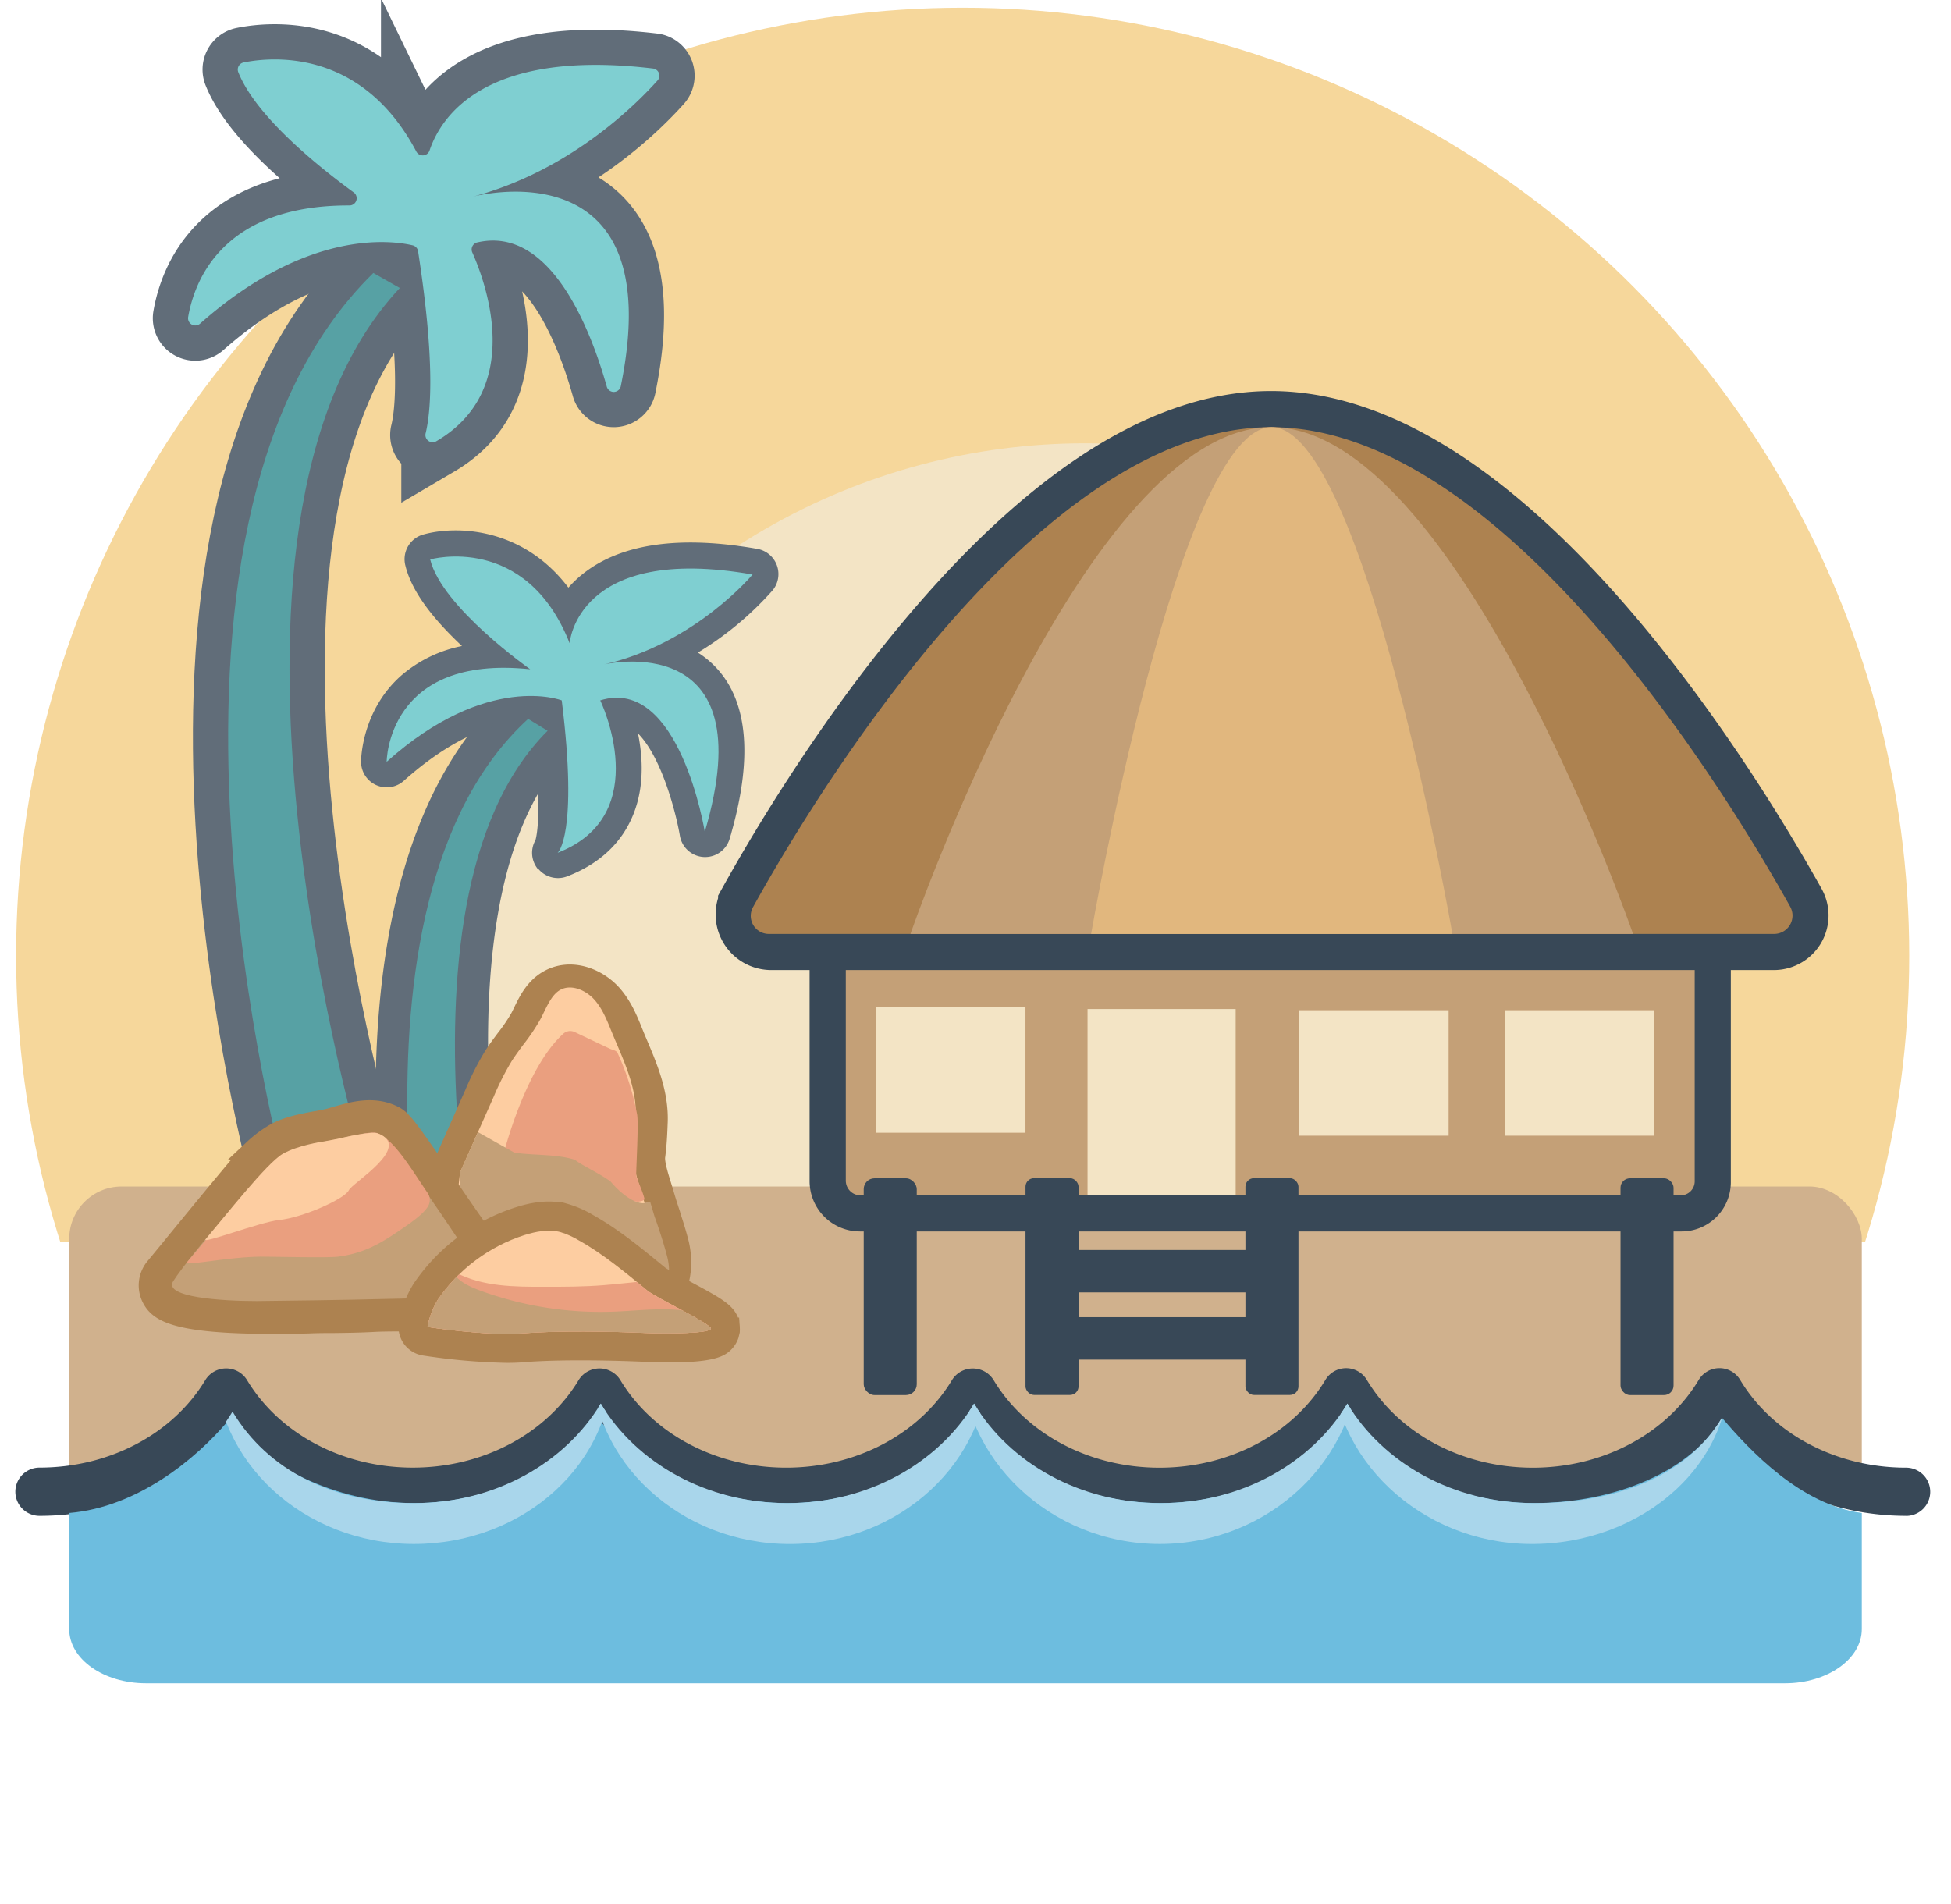 <svg xmlns="http://www.w3.org/2000/svg" xmlns:xlink="http://www.w3.org/1999/xlink" width="540" height="526.96" viewBox="0 0 540 526.96"><defs><clipPath id="a" transform="translate(-1.57 -4.62)"><rect x="2.98" y="3.94" width="530" height="344.52" fill="none"/></clipPath><clipPath id="b" transform="translate(-1.57 -4.62)"><path d="M478.17,397.07c-9.83,16.39-29.62,23.63-52,23.63s-41.83-11.16-51.67-27.55c-9.83,16.39-29.27,27.55-51.66,27.55S281,409.54,271.18,393.15c-9.84,16.39-29.28,27.55-51.67,27.55s-41.82-11.16-51.66-27.55c-9.84,16.39-29.28,27.55-51.66,27.55s-40.42-8.95-50.26-25.34c-8.66,14.44-26.19,26.12-45.2,28.39v24.48A21.24,21.24,0,0,0,42,469.46H495.64a21.24,21.24,0,0,0,21.24-21.23v-25C500,419.88,486.11,410.29,478.17,397.07Z" fill="none"/></clipPath><clipPath id="c" transform="translate(-1.57 -4.62)"><path d="M119.89,371.93a22.5,22.5,0,0,1,2.83-7.48,46.09,46.09,0,0,1,24-17.95c3.2-1,6.65-1.68,9.9-.85a22.4,22.4,0,0,1,5.26,2.37c6.67,3.72,13,9,18.88,13.86,2.45,2,17.57,9.14,17.57,10.49s-11.69,1.5-18,1.23c-10.24-.44-23.95-.68-34.17.1S119.89,371.93,119.89,371.93Z" fill="none"/></clipPath></defs><g clip-path="url(#a)"><ellipse cx="266.45" cy="264.55" rx="261.99" ry="262.41" fill="#f6d79b"/><ellipse cx="300.32" cy="300.19" rx="177.2" ry="177.48" fill="#f3e4c5"/></g><path d="M117.19,399.41l33-6-2.29-8.76a430.5,430.5,0,0,1-11-71.23c-2.25-33.87-.18-79,22.39-101.48l7.56-7.54-19.9-12.16-4.67,4.28C82.8,251,114,385.93,115.35,391.65Z" transform="translate(-1.57 -4.62)" fill="#616d79" stroke="#616d79" stroke-miterlimit="10" stroke-width="0.91"/><path d="M150.5,244.5a6.63,6.63,0,0,1-.31-7.13c.35-1.11,2.11-8.24-.73-33.4-5.88-.49-18.92.8-36.44,16.45a6.64,6.64,0,0,1-11.06-5c0-.56.16-13.77,10.79-23.31a36.09,36.09,0,0,1,17.66-8.38c-9.27-8.59-14.58-16-16.21-22.72a6.63,6.63,0,0,1,4.67-8c9.3-2.59,27.6-1.85,40,15a30.27,30.27,0,0,1,4.55-4.37c10.41-8.13,26.44-10.37,47.63-6.65a6.64,6.64,0,0,1,4,10.77,89,89,0,0,1-21.2,17.5,25.41,25.41,0,0,1,5.53,4.4c8.9,9.42,10.15,25.22,3.71,47a6.63,6.63,0,0,1-12.9-.82c-1-5.93-5.28-23.31-12.78-29.49,1.52,6.6,2.28,15.29-.89,23.33-3.1,7.88-9.19,13.63-18.11,17.09a6.63,6.63,0,0,1-7.83-2.37Zm.42-8.16Zm0,0h0Zm0,0Z" transform="translate(-1.57 -4.62)" fill="#616d79" stroke="#616d79" stroke-miterlimit="10" stroke-width="0.91"/><path d="M159.23,182.65s2-27.59,50.64-19c0,0-15.83,19.06-41,24.87,0,0,44.61-10.49,27.77,46.35,0,0-7-43.22-28.93-36.38,0,0,15.31,31.67-11.79,42.19,0,0,5.78-4.82,1.13-42.19,0,0-20.54-8-48.46,17,0,0,.07-29.82,39.73-25.61,0,0-24.46-17.17-27.68-30.39C120.65,159.43,147.15,152.05,159.23,182.65Z" transform="translate(-1.57 -4.62)" fill="#7fcfd1"/><path d="M139.58,387.69s-34.74-132.63,13.56-180.78l-5.39-3.3c-56.44,51.73-24.38,187.05-24.38,187.05Z" transform="translate(-1.57 -4.62)" fill="#57a1a4"/><rect x="19.16" y="328.43" width="496.15" height="90.4" rx="14.5" fill="#d0b18d"/><path d="M120.49,46.19c3.3-9.65,15.67-28.1,61.76-22.61a2,2,0,0,1,1.28,3.36C177.2,34,159,52,132.42,59.06c0,0,54.66-14.79,41,52.33a2,2,0,0,1-3.93.16C165.3,96.7,154.23,67,133.72,71.71a2,2,0,0,0-1.42,2.8c3.62,8.13,14.64,37.78-9.9,52.21a2,2,0,0,1-3-2.25c1.49-6.23,2.56-20.16-2.11-50.29a2,2,0,0,0-1.55-1.66C110,71.17,86.7,67.91,57,94.16a2,2,0,0,1-3.34-1.84c1.75-10.09,9.58-30.9,44.55-30.83a2,2,0,0,0,1.21-3.65C90.26,51.16,72.5,37.08,67.52,24.6A2,2,0,0,1,69,21.91c7.55-1.53,32.54-4.09,47.77,24.6A2,2,0,0,0,120.49,46.19Z" transform="translate(-1.57 -4.62)" fill="#616d79" stroke="#616d79" stroke-miterlimit="10" stroke-width="19.51"/><path d="M102.16,326.07S50,150.7,112.23,84.34l-7.33-4.16c-73,71.5-24.23,250.56-24.23,250.56Z" transform="translate(-1.57 -4.62)" fill="#616d79" stroke="#616d79" stroke-miterlimit="10" stroke-width="19.51"/><path d="M120.49,46.19c3.3-9.65,15.67-28.1,61.76-22.61a2,2,0,0,1,1.28,3.36C177.2,34,159,52,132.42,59.06c0,0,54.66-14.79,41,52.33a2,2,0,0,1-3.93.16C165.3,96.7,154.23,67,133.72,71.71a2,2,0,0,0-1.42,2.8c3.62,8.13,14.64,37.78-9.9,52.21a2,2,0,0,1-3-2.25c1.49-6.23,2.56-20.16-2.11-50.29a2,2,0,0,0-1.55-1.66C110,71.17,86.7,67.91,57,94.16a2,2,0,0,1-3.34-1.84c1.75-10.09,9.58-30.9,44.55-30.83a2,2,0,0,0,1.21-3.65C90.26,51.16,72.5,37.08,67.52,24.6A2,2,0,0,1,69,21.91c7.55-1.53,32.54-4.09,47.77,24.6A2,2,0,0,0,120.49,46.19Z" transform="translate(-1.57 -4.62)" fill="#7fcfd1"/><path d="M102.16,326.07S50,150.7,112.23,84.34l-7.33-4.16c-73,71.5-24.23,250.56-24.23,250.56Z" transform="translate(-1.57 -4.62)" fill="#57a1a4"/><path d="M529.14,424.22c-20.45,0-39.37-8.45-51.66-22.84-12.29,14.39-31.21,22.84-51.66,22.84s-39.38-8.45-51.67-22.84c-12.29,14.39-31.21,22.84-51.66,22.84s-39.38-8.45-51.67-22.84c-12.28,14.39-31.21,22.84-51.66,22.84s-39.37-8.45-51.66-22.84c-12.29,14.39-31.21,22.84-51.67,22.84s-39.37-8.45-51.66-22.84C51.88,415.77,33,424.22,12.5,424.22a6.68,6.68,0,1,1,0-13.36c19.34,0,36.94-9.31,45.94-24.3a6.78,6.78,0,0,1,11.46,0c9,15,26.6,24.31,45.93,24.31s36.94-9.31,45.94-24.3a6.78,6.78,0,0,1,11.46,0c9,15,26.6,24.31,45.93,24.31s36.94-9.31,45.93-24.3a6.78,6.78,0,0,1,11.46,0c9,15,26.6,24.31,45.94,24.31s36.93-9.31,45.93-24.31a6.69,6.69,0,0,1,11.46,0c9,15,26.6,24.31,45.94,24.31s36.93-9.31,45.93-24.31a6.68,6.68,0,0,1,11.46,0c9,15,26.6,24.3,45.93,24.3a6.68,6.68,0,1,1,0,13.36Z" transform="translate(-1.57 -4.62)" fill="#384857"/><path d="M478.17,397.05c-8.25,14.74-29.62,23.63-52,23.63s-41.83-10.94-51.67-22.55c-9.83,11.61-29.27,22.55-51.66,22.55S281,409.74,271.18,398.13c-9.84,11.61-29.28,22.55-51.67,22.55s-41.82-10.94-51.66-22.55c-9.84,11.61-29.28,22.55-51.66,22.55s-41.83-10.94-51.67-22.55c-8.66,10.23-24.78,23.69-43.79,25.3v32.14c0,8.3,9.51,15,21.24,15H495.64c11.73,0,21.24-6.74,21.24-15V423.43C500,421.09,486.11,406.41,478.17,397.05Z" transform="translate(-1.57 -4.62)" fill="#6dbddf"/><g clip-path="url(#b)"><ellipse cx="218.63" cy="376.57" rx="54.99" ry="50.83" fill="#a9d6eb"/><path d="M171,381.18c.7,28.35-24.42,50.91-55,50.83-30.37-.07-55-22.75-55-50.83s24.62-50.83,55-50.83S170.35,353.12,171,381.18Z" transform="translate(-1.57 -4.62)" fill="#a9d6eb"/><path d="M377.59,380.18c0,28.08-24.62,51.83-55,51.83s-55-23.75-55-51.83,24.62-50.83,55-50.83S377.59,352.11,377.59,380.18Z" transform="translate(-1.57 -4.62)" fill="#a9d6eb"/><path d="M480,380.18c2.77,29.16-23.84,52.14-55,51.83-30.37-.29-55-23.75-55-51.83s24.62-50.83,55-50.83S477.33,352.24,480,380.18Z" transform="translate(-1.57 -4.62)" fill="#a9d6eb"/></g><path d="M181.28,368.61a4.9,4.9,0,0,1-.77.06l-55.93-.41a4.78,4.78,0,0,1-4.71-5.31l3.79-33.61a4.68,4.68,0,0,1,.38-1.4l9.09-20.45A76.8,76.8,0,0,1,138.47,297c1.05-1.65,2.2-3.18,3.31-4.66a47.6,47.6,0,0,0,3.95-5.83c.28-.53.55-1.08.82-1.64l.08-.16c1.41-2.91,3.18-6.54,6.94-8.63,6.06-3.37,13.28-.51,17.28,4.05,2.8,3.19,4.34,7,5.69,10.36.3.74.59,1.47.9,2.19l.24.56c2.95,6.94,6,14.1,5.7,22-.12,3.09-.23,6-.69,9.45-.25,1.88.94,5.66,1.72,8.17.24.78.47,1.52.67,2.19.61,2.13,1.19,3.89,1.75,5.59l0,.1c.78,2.37,1.51,4.61,2.31,7.64,1.78,6.77.56,15.44-6.17,19.55A4.89,4.89,0,0,1,181.28,368.61Z" transform="translate(-1.57 -4.62)" fill="#ad8250" stroke="#ad8250" stroke-miterlimit="10" stroke-width="6"/><path d="M125.19,361.83l55.59.41c3.6-2.58,4.07-8.22,2.94-12.51-.77-3-1.5-5.19-2.28-7.56-.62-1.88-1.25-3.81-1.93-6.16-.19-.66-.42-1.38-.65-2.15-1.12-3.56-2.5-8-2-11.45.42-3.24.53-5.87.65-9.2.26-6.74-2.61-13.5-5.39-20l-.25-.58c-.34-.79-.66-1.59-1-2.39-1.33-3.29-2.58-6.4-4.73-8.84-2.3-2.63-6.42-4.49-9.52-2.76-2,1.13-3.19,3.5-4.42,6-.34.71-.68,1.42-1.05,2.1a54.39,54.39,0,0,1-4.65,6.93c-1.09,1.45-2.21,3-3.18,4.47a75.33,75.33,0,0,0-5.08,10l-9.34,21Z" transform="translate(-1.57 -4.62)" fill="#fdcda1"/><path d="M160.63,290.3l9.74,4.61c.82.39,1.78.42,2.16,1.24a73.32,73.32,0,0,1,5.39,17c.44,2.69-.32,15.44-.25,16.73.05.93,1.83,4.54,2.27,6.57.11.51-1.34.81-1.86.8-4.6-.14-12.5-5.1-16.9-9.92-2.55-2.81-20.16-3.49-20.16-3.49s5.89-23.56,16.49-33.1A2.85,2.85,0,0,1,160.63,290.3Z" transform="translate(-1.57 -4.62)" fill="#ea9f7f"/><path d="M127.68,364.47l27.79.2,27.79.2a8.59,8.59,0,0,0,3.25-5.61,16,16,0,0,0-.3-6.9c-.38-1.47-.76-2.76-1.14-4s-.75-2.38-1.14-3.57c-.31-.93-.63-1.89-1-2.9s-.64-2.08-1-3.26l-.31-1,0-.07c-.19-.6-1.56.16-2.18.12-3.24-.21-6.86-3.62-8.86-6-3.22-2.36-8.11-4.55-9.84-6-5-1.65-11.43-1.2-16.8-2L133.85,318l-5,11.18.64,19Z" transform="translate(-1.57 -4.62)" fill="#c4a077"/><path d="M49.45,359.26h0Z" transform="translate(-1.57 -4.62)" fill="#424870" stroke="#424870" stroke-miterlimit="10" stroke-width="7"/><path d="M77,370.85c-27.51,0-31.54-3.56-33.31-7.21a7.49,7.49,0,0,1,1.18-8.21c.38-.46,1.3-1.57,2.57-3.13l.83-1c15.65-19.14,22.1-26.87,23.79-28.5a31.5,31.5,0,0,1,5-3.82c3.43-2.2,8-3.05,11.93-3.79l.08,0c1.51-.28,2.93-.55,4-.84l1.52-.44c4.61-1.34,10.32-3,15.77-.28,2.26,1.13,3.74,3,14.4,18.68,4,5.91,8.2,12,11.12,15.91,1.46,1.95,3.45,4.6,3.66,8.26.28,4.58-2.48,9-7,11.37a17.39,17.39,0,0,1-7.35,2,98.75,98.75,0,0,1-11,.32h-.29c-2.7,0-5.49,0-8.25.11-4.5.25-8.06.29-11.84.34h-.1c-2.08,0-4.23,0-6.65.11-3.5.09-6.88.14-10,.14h0Z" transform="translate(-1.57 -4.62)" fill="#ad8250" stroke="#ad8250" stroke-miterlimit="10" stroke-width="6"/><path d="M80.34,324c4.13-2.36,10.71-3.33,11.61-3.46l3.68-.71c.86-.22,8.46-2.26,10.19-1.52,5.22,2.2,22.09,29,27,35.91,1.23,1.72.72,7.17-4.67,8.57s-20,1.32-22.8,1.45-29.8.52-32.74.52c-9.64,0-26-1.05-23.08-5.53C54.16,352,76,326.51,80.34,324Z" transform="translate(-1.57 -4.62)" fill="#c4a077"/><path d="M80.6,324c4.13-2.36,10.71-3.33,11.61-3.46l3.68-.71c.86-.22,8.46-2.26,10.19-1.52,4.78,2,9.38,10,13.86,16.55a3.42,3.42,0,0,1,.18,3.53c-1.26,2.35-5.51,5.17-9,7.53-5.1,3.42-9.48,5.71-16,6.55-2.77.36-18,0-20.9,0-9.64,0-22,2.85-20.77,1.41C59,347.35,76.26,326.51,80.6,324Z" transform="translate(-1.57 -4.62)" fill="#ea9f7f"/><path d="M79.84,324c4.14-2.35,10.71-3.32,11.62-3.46l3.67-.7c.86-.22,9.19-2.17,11-1.5,9.84,3.7-7.08,13.71-8,15.74-1.12,2.41-12.83,7.61-19.39,8.26-4.9.48-21.49,6.76-20.26,5.33C64,341.1,75.5,326.49,79.84,324Z" transform="translate(-1.57 -4.62)" fill="#fdcda1"/><path d="M141.82,378.87a171,171,0,0,1-22.71-2,5,5,0,0,1-4.22-5.45,26.94,26.94,0,0,1,3.67-9.82,50.88,50.88,0,0,1,26.63-19.92c3.12-1,7.83-2.17,12.67-.93a26.72,26.72,0,0,1,6.46,2.85c6.6,3.69,12.6,8.61,18.4,13.36l1.22,1c.73.57,4.71,2.7,6.86,3.85,9.89,5.3,12.54,6.73,12.54,10.52a5.32,5.32,0,0,1,0,.69h0l-.26,1.08a5.43,5.43,0,0,1-1.37,2.1c-1,.94-3.31,3.16-21.53,2.38-6.22-.27-21.95-.8-33.58.09C145.15,378.82,143.55,378.87,141.82,378.87Z" transform="translate(-1.57 -4.62)" fill="#ad8250" stroke="#ad8250" stroke-miterlimit="10" stroke-width="6"/><g clip-path="url(#c)"><rect x="115.45" y="336.52" width="85.72" height="38.75" fill="#fdcda1"/><path d="M203.91,381.06H115.84V340h88.07Zm-85.71-2.35h83.36v-36.4H118.2Z" transform="translate(-1.57 -4.62)" fill="#fdcda1"/><path d="M127.83,356.93c7.38,3.84,16.07,3.9,24.38,3.88,5.53,0,11.07,0,16.59-.46,7.71-.6,15.48-2,23.14-.9l12.56,14.4L189.3,379l-73.62-4.36,2.74-15.08Z" transform="translate(-1.57 -4.62)" fill="#ea9f7f"/><path d="M127.46,357.58c1.69,2.14,4.51,3.36,7.25,4.37a97.12,97.12,0,0,0,36.67,5.74c5.21-.19,10.42-.8,15.63-.61s10.57,1.26,14.7,4.06l-2.45,7.42L117,376.43l1.33-11.61Z" transform="translate(-1.57 -4.62)" fill="#c4a077"/></g><path d="M234.06,259.32h235a0,0,0,0,1,0,0v67.92a3.63,3.63,0,0,1-3.63,3.63H238a3.92,3.92,0,0,1-3.92-3.92V259.32A0,0,0,0,1,234.06,259.32Z" fill="#384857" stroke="#384857" stroke-miterlimit="10" stroke-width="20"/><path d="M234.06,268.29h235a0,0,0,0,1,0,0V327a3.88,3.88,0,0,1-3.88,3.88h-227a4.08,4.08,0,0,1-4.08-4.08v-58.5A0,0,0,0,1,234.06,268.29Z" fill="#c4a077"/><rect x="359.61" y="279.64" width="41.34" height="34.73" fill="#f3e4c5"/><rect x="416.53" y="279.64" width="41.34" height="34.73" fill="#f3e4c5"/><rect x="301.01" y="279.31" width="41" height="51.56" fill="#f3e4c5"/><rect x="448.53" y="326.16" width="14.68" height="60" rx="2.61" fill="#384857"/><rect x="239.06" y="326.16" width="14.68" height="60" rx="2.99" fill="#384857"/><rect x="283.84" y="326.13" width="14.68" height="60" rx="2.35" fill="#384857"/><rect x="344.71" y="326.13" width="14.68" height="60" rx="2.35" fill="#384857"/><rect x="294.35" y="346" width="54.33" height="11.75" fill="#384857"/><rect x="294.35" y="364.6" width="54.33" height="11.75" fill="#384857"/><path d="M353.38,122.86c-64.86,0-126.53,102.53-143.06,132.28a5.39,5.39,0,0,0,4.71,8H492.55a5.12,5.12,0,0,0,4.48-7.61C480.75,226.31,418.54,122.86,353.38,122.86Z" transform="translate(-1.57 -4.62)" fill="#384857" stroke="#384857" stroke-miterlimit="10" stroke-width="20"/><path d="M353.38,122.86c-65.25,0-127.26,103.74-143.35,132.79a5,5,0,0,0,4.42,7.49H492.61a5.08,5.08,0,0,0,4.45-7.55C480.83,226.44,418.58,122.86,353.38,122.86Z" transform="translate(-1.57 -4.62)" fill="#ad8250"/><path d="M353.44,122.86c-51.41,0-99.87,140.28-99.87,140.28h200S404.86,122.86,353.44,122.86Z" transform="translate(-1.57 -4.62)" fill="#c4a077"/><path d="M353.51,122.86c-25.71,0-49.94,140.28-49.94,140.28h100S379.22,122.86,353.51,122.86Z" transform="translate(-1.57 -4.62)" fill="#e1b77e"/><rect x="242.49" y="278.82" width="41.34" height="34.73" fill="#f3e4c5"/><rect width="540" height="470" fill="none"/></svg>